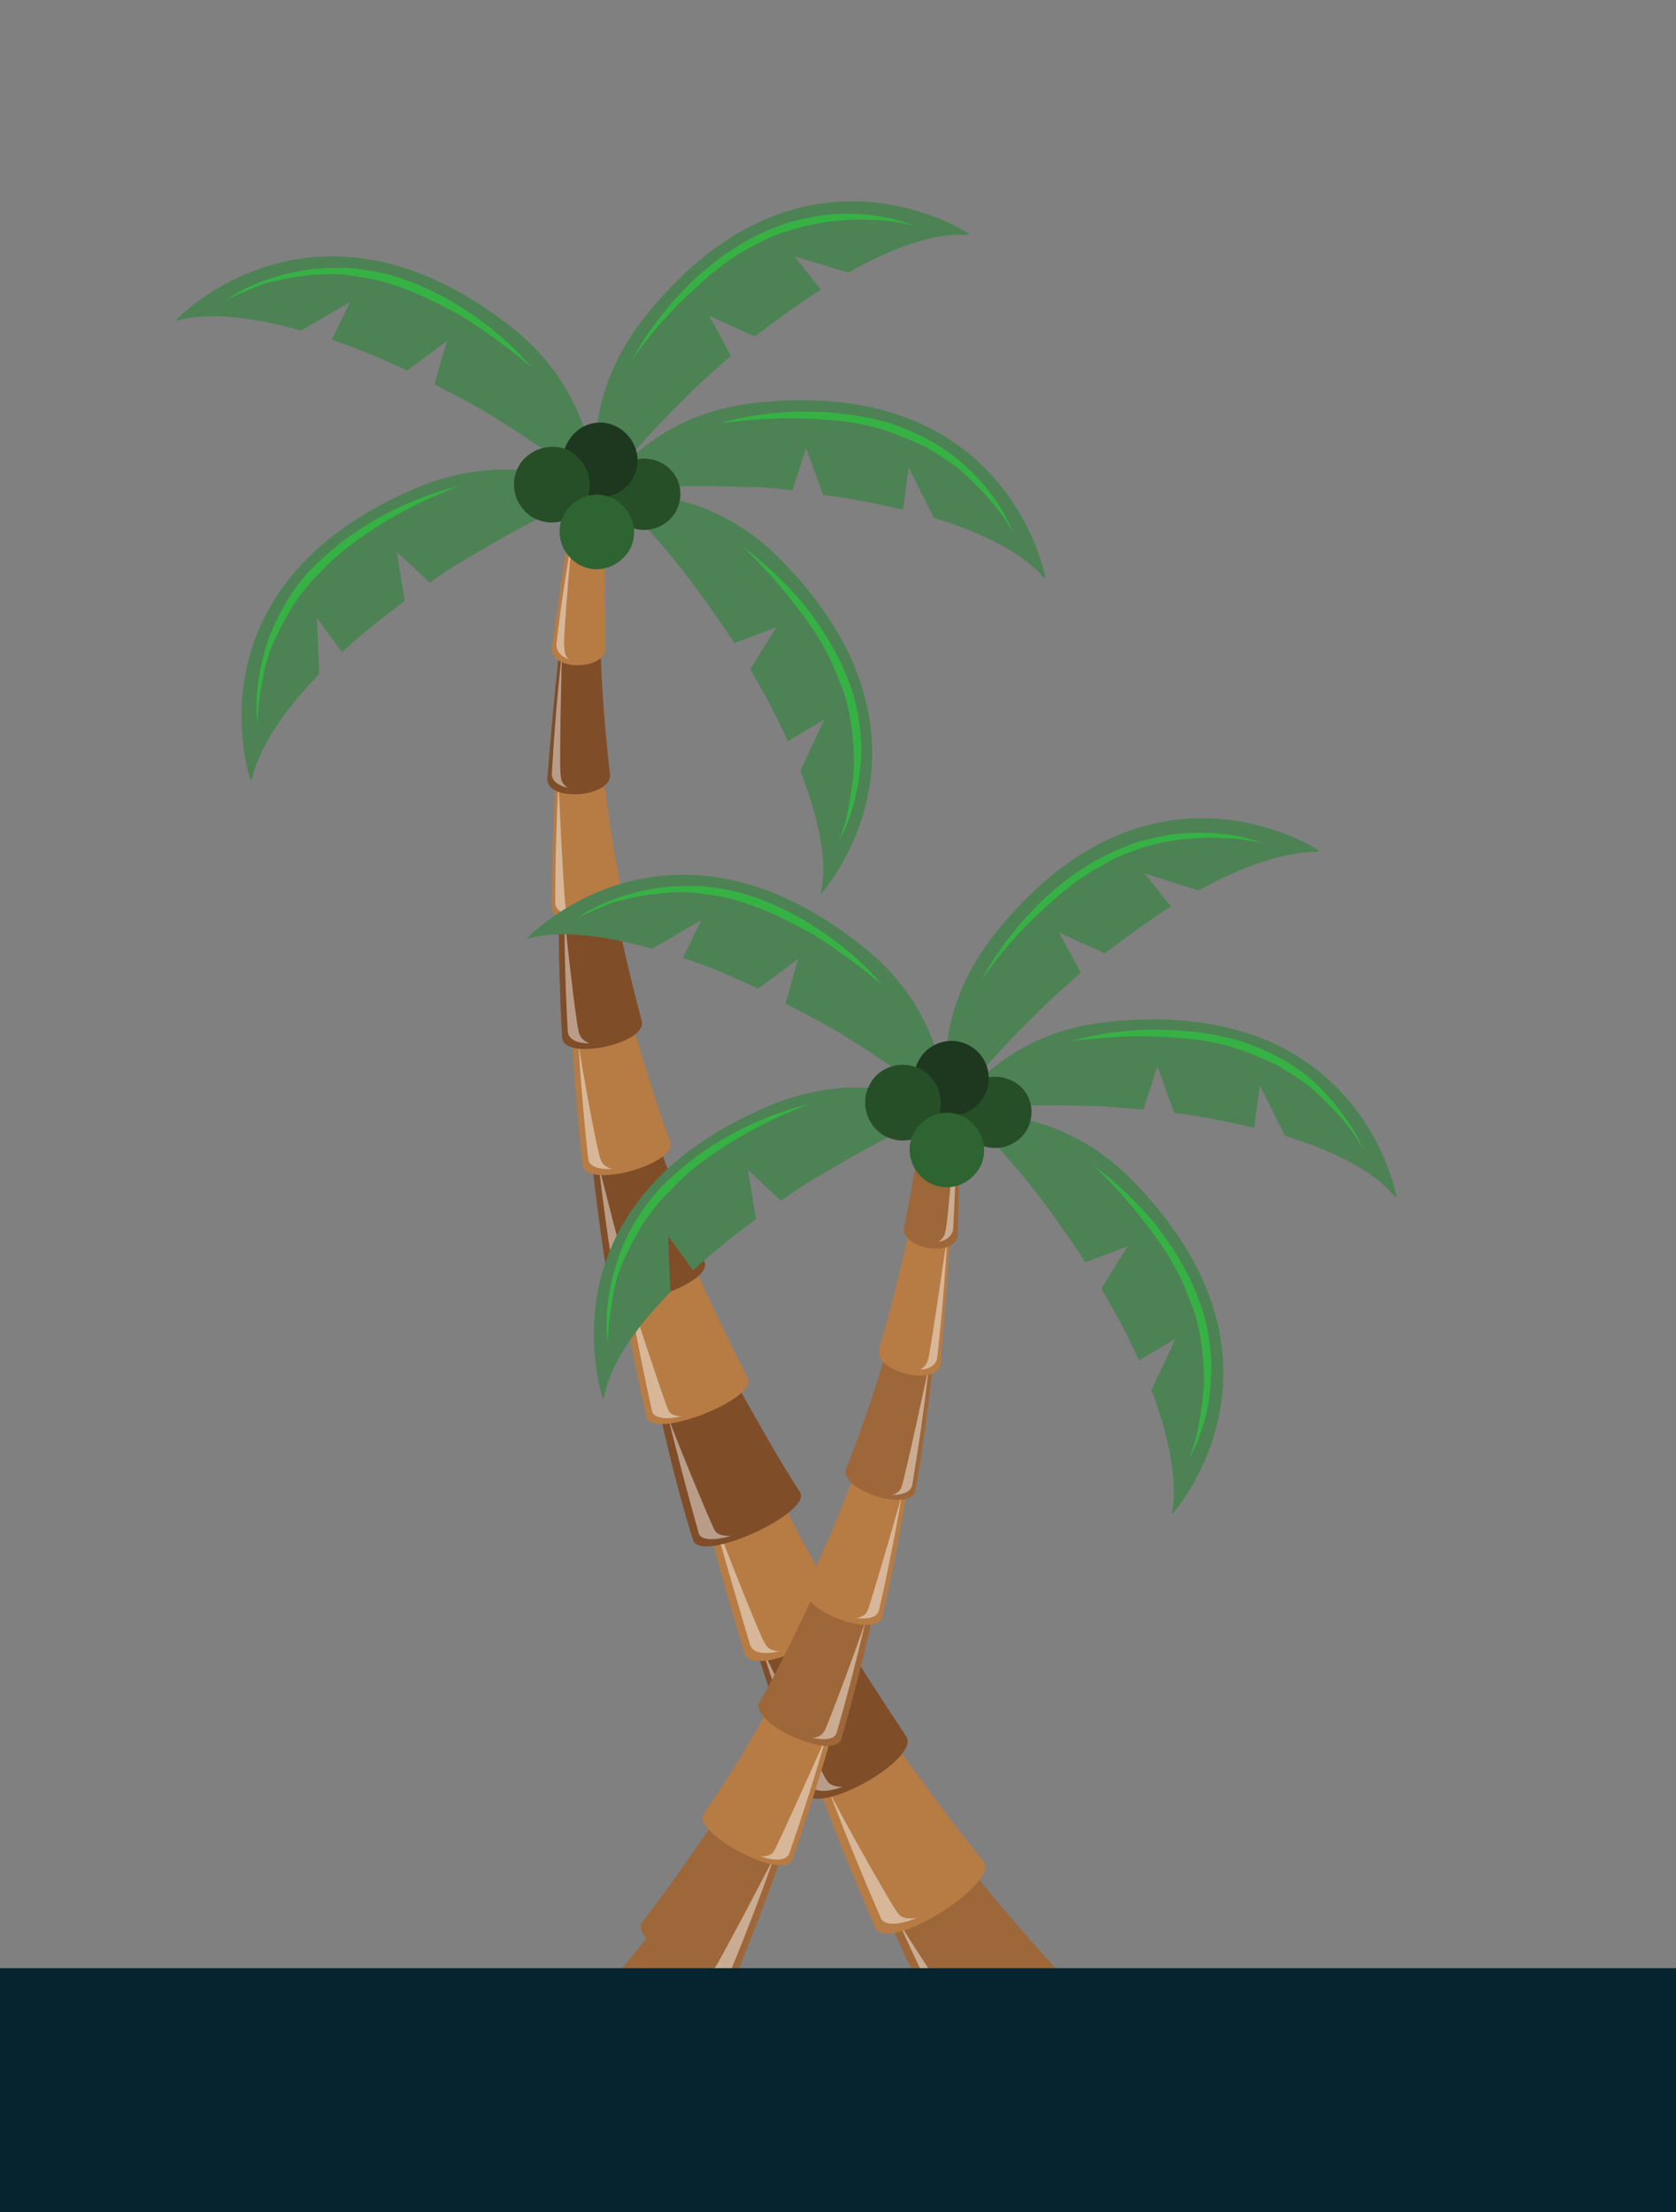 <?xml version="1.0" encoding="utf-8"?>
<!-- Generator: Adobe Illustrator 22.1.0, SVG Export Plug-In . SVG Version: 6.00 Build 0)  -->
<svg version="1.1" id="Layer_1" xmlns="http://www.w3.org/2000/svg" xmlns:xlink="http://www.w3.org/1999/xlink" x="0px" y="0px"
	 viewBox="0 0 147 194" style="enable-background:new 0 0 147 194;" xml:space="preserve">
<rect x="0" y="0" width="147" height="194" fill="#808080" stroke="none"/>
<style type="text/css">
	.st0{fill:#9E6739;}
	.st1{opacity:0.45;fill:#FFFFFF;}
	.st2{fill:#B77B44;}
	.st3{fill:#7F4D28;}
	.st4{fill:#4D8255;}
	.st5{fill:#36B244;}
	.st6{fill:#274F27;}
	.st7{fill:#1D381F;}
	.st8{fill:#2E6332;}
	.st9{fill:#062430;}
</style>
<g>
	<g>
		<g>
			<g>
				<path class="st0" d="M85.6,164.5c-1.3-1.9-8.5,2.4-7.3,4.6c1.7,3.9,3.6,7.7,5.5,11.6c1.3,2.1,11.3-5,9.9-6.9
					C90.9,170.8,88.2,167.7,85.6,164.5z"/>
				<path class="st1" d="M85.8,179.1c0.3,0.4,0.9,0.5,1.7,0.3c-1.5,0.7-2.9,1-3.3,0.4c-1.9-3.8-3.8-7.7-5.5-11.5
					C78.1,167.6,85.7,179.2,85.8,179.1z"/>
			</g>
			<g>
				<path class="st2" d="M78.9,153.5c-1.1-2-8,1.6-6.9,3.8c1.5,4,3.1,7.9,4.8,11.8c1.2,2.2,10.8-3.9,9.5-5.8
					C83.7,160.1,81.3,156.8,78.9,153.5z"/>
				<path class="st1" d="M78.8,167.8c0.2,0.4,0.8,0.5,1.6,0.4c-1.5,0.6-2.7,0.7-3.1,0.1c-1.7-3.9-3.3-7.8-4.8-11.8
					C71.9,155.9,78.6,167.9,78.8,167.8z"/>
			</g>
			<g>
				<path class="st3" d="M73,142.1c-1-2.1-7.4,0.9-6.5,3.1c1.3,4,2.7,8,4.1,12c1,2.2,10.1-2.9,8.9-4.9C77.3,149,75.1,145.6,73,142.1
					z"/>
				<path class="st1" d="M72.5,156.1c0.2,0.4,0.7,0.6,1.4,0.6c-1.4,0.5-2.5,0.5-2.9-0.2c-1.5-4-2.9-8-4.2-12
					C66.5,143.8,72.4,156.2,72.5,156.1z"/>
			</g>
			<g>
				<path class="st2" d="M67.9,130.3c-0.9-2.1-6.7,0.2-6,2.5c1,4.1,2.2,8.2,3.4,12.2c0.9,2.3,9.4-1.9,8.4-4
					C71.6,137.5,69.7,133.9,67.9,130.3z"/>
				<path class="st1" d="M67.1,144.1c0.2,0.5,0.7,0.7,1.3,0.7c-1.3,0.3-2.3,0.2-2.6-0.5c-1.2-4.1-2.4-8.1-3.5-12.2
					C61.9,131.4,66.9,144.2,67.1,144.1z"/>
			</g>
		</g>
		<g>
			<g>
				<path class="st3" d="M64.9,121.9c-0.8-1.8-7.6,0.7-6.9,2.6c0.8,3.5,1.7,7.1,2.8,10.6c0.8,2,10.3-2.4,9.4-4.2
					C68.3,128,66.6,124.9,64.9,121.9z"/>
				<path class="st1" d="M62.7,134.2c0.2,0.4,0.7,0.5,1.4,0.5c-1.4,0.4-2.6,0.4-2.8-0.2c-1-3.5-1.9-7-2.8-10.6
					C58.1,123.3,62.6,134.3,62.7,134.2z"/>
			</g>
			<g>
				<path class="st2" d="M61.1,111.5c-0.6-1.9-7,0.1-6.5,2.1c0.6,3.6,1.3,7.1,2.1,10.7c0.6,2,9.7-1.6,8.9-3.4
					C64.1,117.9,62.5,114.7,61.1,111.5z"/>
				<path class="st1" d="M58.6,123.6c0.1,0.4,0.6,0.6,1.2,0.6c-1.3,0.3-2.4,0.2-2.6-0.4c-0.8-3.6-1.5-7.1-2.1-10.7
					C54.8,112.4,58.5,123.6,58.6,123.6z"/>
			</g>
			<g>
				<path class="st3" d="M58,101c-0.5-1.9-6.3-0.5-6,1.6c0.4,3.6,0.9,7.2,1.5,10.8c0.5,2,9-0.8,8.3-2.7
					C60.5,107.5,59.2,104.3,58,101z"/>
				<path class="st1" d="M55.3,112.7c0.1,0.4,0.5,0.6,1.1,0.7c-1.2,0.2-2.2,0-2.4-0.6c-0.6-3.6-1.1-7.2-1.5-10.7
					C52.3,101.4,55.2,112.8,55.3,112.7z"/>
			</g>
			<g>
				<path class="st2" d="M55.6,90.3c-0.4-1.9-5.7-1-5.4,1.1c0.2,3.6,0.5,7.2,0.9,10.8c0.4,2.1,8.2-0.1,7.7-2
					C57.6,96.9,56.6,93.6,55.6,90.3z"/>
				<path class="st1" d="M52.7,101.7c0.1,0.4,0.5,0.7,1,0.8c-1.1,0.1-2-0.2-2.1-0.8c-0.4-3.6-0.7-7.2-0.9-10.8
					C50.4,90.2,52.5,101.8,52.7,101.7z"/>
			</g>
			<g>
				<path class="st3" d="M53.9,79.4c-0.3-2-5-1.4-4.9,0.7c0,3.6,0.1,7.2,0.3,10.9c0.2,2.1,7.4,0.5,7-1.4
					C55.4,86.2,54.6,82.8,53.9,79.4z"/>
				<path class="st1" d="M50.8,90.6c0.1,0.4,0.4,0.7,0.9,0.9c-1,0-1.8-0.3-1.9-1c-0.2-3.6-0.3-7.2-0.3-10.8
					C49.3,79,50.6,90.6,50.8,90.6z"/>
			</g>
			<g>
				<path class="st2" d="M53,68.5c-0.1-2-4.3-1.8-4.3,0.3c-0.2,3.6-0.3,7.2-0.3,10.8c0.1,2.1,6.6,1.1,6.3-0.8
					C53.9,75.4,53.4,71.9,53,68.5z"/>
				<path class="st1" d="M49.6,79.4c0,0.4,0.3,0.7,0.7,0.9c-0.9-0.1-1.6-0.5-1.6-1.1c0-3.6,0.1-7.2,0.3-10.8
					C48.9,67.7,49.5,79.4,49.6,79.4z"/>
			</g>
			<g>
				<path class="st3" d="M52.7,57.5c0-2-3.5-2.1-3.7,0c-0.4,3.6-0.7,7.2-1,10.8c0,2.1,5.7,1.6,5.5-0.4
					C53.1,64.4,52.8,60.9,52.7,57.5z"/>
				<path class="st1" d="M49.2,68.1c0,0.4,0.2,0.7,0.6,1c-0.8-0.2-1.4-0.6-1.4-1.2c0.2-3.6,0.5-7.2,0.9-10.8
					C49.3,56.4,49,68.1,49.2,68.1z"/>
			</g>
			<g>
				<path class="st2" d="M53.1,46.4c0.1-2-2.8-2.4-3.1-0.3c-0.6,3.6-1.1,7.1-1.6,10.7c-0.2,2.1,4.8,2,4.7,0
					C53.1,53.4,53,49.9,53.1,46.4z"/>
				<path class="st1" d="M49.5,56.8c0,0.4,0.1,0.8,0.4,1c-0.7-0.2-1.1-0.7-1.1-1.3c0.4-3.6,1-7.2,1.6-10.7
					C50.3,45,49.3,56.8,49.5,56.8z"/>
			</g>
		</g>
	</g>
	<g>
		<g>
			<path class="st0" d="M56.9,169.7c1.1-1.7,7.3,1.9,6.4,3.7c-1.4,3.4-2.9,6.7-4.5,10c-1.1,1.8-9.8-4.1-8.6-5.7
				C52.5,175.1,54.8,172.4,56.9,169.7z"/>
			<path class="st1" d="M57.1,182.2c-0.2,0.4-0.7,0.4-1.4,0.3c1.3,0.6,2.5,0.8,2.8,0.2c1.6-3.3,3.1-6.6,4.5-10
				C63.4,172.2,57.2,182.3,57.1,182.2z"/>
		</g>
		<g>
			<path class="st0" d="M62.4,160.1c0.9-1.7,6.9,1.2,6,3.1c-1.2,3.4-2.5,6.8-3.9,10.2c-1,1.9-9.3-3.1-8.2-4.8
				C58.4,165.9,60.4,163,62.4,160.1z"/>
			<path class="st1" d="M62.8,172.4c-0.2,0.4-0.7,0.5-1.3,0.4c1.3,0.5,2.3,0.6,2.6,0c1.4-3.4,2.7-6.8,3.9-10.2
				C68.4,162,62.9,172.4,62.8,172.4z"/>
		</g>
		<g>
			<path class="st2" d="M67.2,150.2c0.8-1.8,6.3,0.6,5.6,2.5c-1,3.5-2.1,6.9-3.3,10.4c-0.8,1.9-8.7-2.3-7.8-4
				C63.7,156.2,65.5,153.3,67.2,150.2z"/>
			<path class="st1" d="M67.9,162.3c-0.2,0.4-0.6,0.5-1.2,0.5c1.2,0.4,2.2,0.4,2.5-0.2c1.2-3.4,2.3-6.9,3.3-10.4
				C72.8,151.6,68,162.3,67.9,162.3z"/>
		</g>
		<g>
			<path class="st0" d="M71.3,140c0.7-1.8,5.8,0,5.2,2c-0.8,3.5-1.7,7-2.7,10.5c-0.7,2-8.1-1.4-7.2-3.2
				C68.3,146.3,69.8,143.2,71.3,140z"/>
			<path class="st1" d="M72.3,151.8c-0.2,0.4-0.6,0.6-1.1,0.6c1.1,0.2,2,0.2,2.2-0.5c1-3.5,1.9-7,2.7-10.5
				C76.5,140.9,72.4,151.9,72.3,151.8z"/>
		</g>
		<g>
			<path class="st2" d="M74.8,129.6c0.6-1.9,5.2-0.5,4.7,1.5c-0.6,3.6-1.3,7.1-2.1,10.7c-0.6,2-7.4-0.7-6.7-2.5
				C72.2,136.1,73.6,132.9,74.8,129.6z"/>
			<path class="st1" d="M76.1,141.2c-0.1,0.4-0.5,0.6-1,0.7c1,0.1,1.8,0,2-0.7c0.8-3.5,1.5-7.1,2.1-10.6
				C79.5,129.9,76.2,141.2,76.1,141.2z"/>
		</g>
		<g>
			<path class="st0" d="M77.6,119c0.5-1.9,4.5-1,4.2,1c-0.4,3.6-0.9,7.2-1.5,10.7c-0.4,2-6.7,0-6.1-1.9
				C75.5,125.6,76.6,122.3,77.6,119z"/>
			<path class="st1" d="M79.1,130.3c-0.1,0.4-0.4,0.7-0.9,0.8c0.9,0,1.6-0.2,1.8-0.8c0.6-3.6,1.1-7.1,1.5-10.7
				C81.7,118.9,79.2,130.3,79.1,130.3z"/>
		</g>
		<g>
			<path class="st2" d="M79.7,108.2c0.3-2,3.8-1.5,3.6,0.6c-0.2,3.6-0.5,7.2-0.8,10.8c-0.3,2.1-5.9,0.7-5.4-1.3
				C78.1,115,78.9,111.6,79.7,108.2z"/>
			<path class="st1" d="M81.4,119.2c-0.1,0.4-0.3,0.7-0.7,0.9c0.8,0,1.4-0.4,1.5-1c0.4-3.6,0.7-7.2,0.9-10.8
				C83.2,107.6,81.5,119.3,81.4,119.2z"/>
		</g>
		<g>
			<path class="st0" d="M81.1,97.2c0.2-2,3.1-1.9,3.1,0.2c0,3.6-0.1,7.2-0.2,10.9c-0.2,2.1-5,1.2-4.7-0.7
				C80,104.1,80.6,100.7,81.1,97.2z"/>
			<path class="st1" d="M82.9,108c0,0.4-0.3,0.7-0.6,0.9c0.7-0.1,1.2-0.5,1.3-1.1c0.2-3.6,0.3-7.2,0.3-10.8
				C84,96.3,83.1,108.1,82.9,108z"/>
		</g>
	</g>
	<g>
		<path class="st4" d="M81.9,45.4L79.7,41l-0.5,3.7c-2.2-0.5-4.5-1-7-1.3l-1.5-4.1L69.5,43c-1.5-0.2-3-0.3-4.6-0.3
			c-4.3-0.2-8.4,0-12,0.4c0.5-0.8,4.4-6.9,13.6-7.8C88.6,33,91.7,50.7,91.7,50.7l-0.2-0.1C89.8,48.6,86.4,46.8,81.9,45.4z"/>
		<g>
			<path class="st5" d="M88.9,46.8c-0.6-1.1-1.3-2.1-2.1-3c-0.8-0.9-1.7-1.8-2.6-2.6c-1-0.8-2-1.4-3-2c-1.1-0.5-2.2-1-3.4-1.4
				c-2.3-0.8-4.8-1-7.2-1.1c-2.4-0.1-4.9,0.1-7.4,0.4c2.4-0.7,4.9-1,7.4-1c2.5,0,5,0.3,7.4,1c1.2,0.4,2.4,0.9,3.5,1.5
				c1.1,0.6,2.1,1.3,3.1,2.2C86.4,42.4,88,44.5,88.9,46.8z"/>
		</g>
		<path class="st4" d="M74.4,23.9l-4.7-1.4l2.3,2.9c-1.9,1.2-3.8,2.6-5.8,4.1l-4-1.8l1.9,3.5c-1.1,1-2.3,2-3.4,3.1
			c-3.1,3-5.8,6-8,8.9c-0.3-0.9-2-7.9,3.7-15.2c13.7-17.5,28.6-7.5,28.6-7.5l-0.2,0.1C82.1,20.4,78.5,21.6,74.4,23.9z"/>
		<g>
			<path class="st5" d="M80.2,19.8c-1.2-0.3-2.4-0.5-3.6-0.5c-1.2-0.1-2.4,0-3.7,0.1c-1.2,0.2-2.4,0.4-3.6,0.8
				C68.2,20.5,67,21,66,21.6c-2.2,1.1-4,2.7-5.8,4.4c-1.8,1.7-3.4,3.6-4.8,5.6c1.2-2.2,2.7-4.2,4.4-6c1.7-1.8,3.7-3.4,5.9-4.6
				c1.1-0.6,2.3-1.1,3.5-1.5c1.2-0.3,2.4-0.6,3.7-0.7C75.3,18.6,77.9,18.9,80.2,19.8z"/>
		</g>
		<path class="st4" d="M26.4,29l4.3-2.5l-1.6,3.3c2.1,0.7,4.3,1.6,6.6,2.7l3.5-2.6l-1.1,3.8c1.3,0.7,2.7,1.4,4.1,2.2
			c3.7,2.2,7,4.5,9.9,6.9c0-0.9,0.1-8.2-7.1-14C27.6,15,15.4,28.1,15.4,28.1l0.2,0C18.1,27.4,21.9,27.7,26.4,29z"/>
		<g>
			<path class="st5" d="M19.8,26.3c2.1-1.4,4.5-2.2,6.9-2.6c1.2-0.2,2.5-0.2,3.8-0.2c1.3,0.1,2.5,0.3,3.7,0.6
				c2.4,0.7,4.7,1.8,6.8,3.2c2.1,1.4,4,3,5.6,4.9c-1.9-1.6-3.9-3.1-6-4.4c-2.1-1.2-4.3-2.3-6.7-3c-1.2-0.4-2.4-0.5-3.6-0.7
				c-1.2-0.1-2.4-0.1-3.6,0.1c-1.2,0.1-2.4,0.4-3.6,0.7C22.1,25.3,20.9,25.8,19.8,26.3z"/>
		</g>
		<path class="st4" d="M70.2,67.6l2.1-4.5L69.1,65c-0.9-2-2-4.1-3.3-6.3l2.3-3.7l-3.7,1.4c-0.8-1.3-1.7-2.5-2.6-3.8
			c-2.5-3.5-5.2-6.6-7.8-9.2c0.9-0.1,8.2-0.8,14.6,5.8c15.5,15.9,3.4,29.2,3.4,29.2l0-0.2C72.6,75.8,71.9,72,70.2,67.6z"/>
		<g>
			<path class="st5" d="M73.5,73.9c0.5-1.1,0.8-2.3,1-3.5c0.2-1.2,0.4-2.4,0.4-3.6c0-1.2-0.1-2.4-0.3-3.6c-0.2-1.2-0.5-2.4-1-3.5
				c-0.8-2.3-2.1-4.4-3.6-6.3c-1.5-2-3.1-3.8-4.9-5.5c2,1.5,3.8,3.2,5.4,5.1c1.5,1.9,2.9,4.1,3.8,6.4c0.5,1.2,0.8,2.4,1,3.6
				c0.2,1.2,0.3,2.5,0.2,3.8C75.3,69.3,74.7,71.8,73.5,73.9z"/>
		</g>
		<path class="st4" d="M28,59.1l-0.2-4.9l2.2,3c1.6-1.5,3.5-3,5.5-4.5l-0.7-4.3l2.9,2.7c1.2-0.9,2.5-1.7,3.9-2.5
			c3.7-2.2,7.3-4.1,10.7-5.5c-0.8-0.5-7.2-3.9-15.8-0.3c-20.5,8.7-14.5,25.7-14.5,25.7l0.1-0.2C22.7,65.7,24.7,62.5,28,59.1z"/>
		<g>
			<path class="st5" d="M22.6,63.6c-0.3-2.5,0.1-5,0.9-7.4c0.4-1.2,1-2.3,1.6-3.4c0.7-1.1,1.4-2.1,2.3-3c1.8-1.8,3.8-3.3,6-4.5
				c2.2-1.2,4.5-2.1,6.9-2.7c-2.3,0.9-4.5,1.9-6.6,3.2c-2.1,1.3-4.1,2.7-5.7,4.5c-0.9,0.8-1.6,1.8-2.3,2.8c-0.6,1-1.2,2.1-1.7,3.2
				c-0.5,1.1-0.8,2.3-1,3.5C22.7,61.2,22.6,62.4,22.6,63.6z"/>
		</g>
		<path class="st6" d="M53.8,41.7c-0.9,1.5-0.5,3.4,1,4.3c1.5,0.9,3.4,0.5,4.4-1c0.9-1.5,0.5-3.4-1-4.3
			C56.7,39.8,54.8,40.2,53.8,41.7z"/>
		<path class="st7" d="M49.9,38.6c-1,1.5-0.5,3.5,1,4.5c1.5,1,3.6,0.5,4.5-1c1-1.5,0.5-3.5-1-4.5C52.9,36.6,50.9,37,49.9,38.6z"/>
		<path class="st6" d="M45.6,40.7c-1,1.6-0.5,3.6,1,4.6c1.6,1,3.6,0.5,4.6-1c1-1.6,0.5-3.6-1-4.6C48.7,38.7,46.6,39.2,45.6,40.7z"/>
		<path class="st8" d="M49.6,44.9c-1,1.5-0.5,3.5,1,4.5c1.5,1,3.5,0.5,4.5-1c1-1.5,0.5-3.5-1-4.5C52.6,42.9,50.6,43.4,49.6,44.9z"/>
	</g>
	<g>
		<path class="st4" d="M112.7,99.6l-2.2-4.4l-0.5,3.7c-2.2-0.5-4.5-1-7-1.3l-1.5-4.1l-1.2,3.8c-1.5-0.1-3-0.3-4.6-0.3
			c-4.3-0.2-8.4,0-12,0.4c0.5-0.8,4.4-6.9,13.6-7.8c22.2-2.3,25.2,15.4,25.2,15.4l-0.2-0.1C120.6,102.8,117.2,101,112.7,99.6z"/>
		<g>
			<path class="st5" d="M119.7,101c-0.6-1.1-1.3-2.1-2.1-3c-0.8-0.9-1.7-1.8-2.6-2.6c-1-0.8-2-1.4-3-2c-1.1-0.5-2.2-1-3.4-1.4
				c-2.3-0.8-4.8-1-7.2-1.1c-2.4-0.1-4.9,0.1-7.4,0.4c2.4-0.7,4.9-1,7.4-1c2.5,0,5,0.3,7.4,1c1.2,0.4,2.4,0.9,3.5,1.5
				c1.1,0.6,2.1,1.3,3.1,2.2C117.1,96.7,118.7,98.7,119.7,101z"/>
		</g>
		<path class="st4" d="M105.1,78.1l-4.7-1.5l2.3,2.9c-1.9,1.2-3.8,2.6-5.8,4.1l-4-1.8l1.9,3.5c-1.1,1-2.3,2-3.4,3.1
			c-3.1,3-5.8,6-8,8.9c-0.3-0.9-2-7.9,3.7-15.2c13.7-17.5,28.6-7.5,28.6-7.5l-0.2,0.1C112.9,74.7,109.2,75.8,105.1,78.1z"/>
		<g>
			<path class="st5" d="M110.9,74c-1.2-0.3-2.4-0.5-3.6-0.5c-1.2-0.1-2.4,0-3.7,0.1c-1.2,0.2-2.4,0.4-3.6,0.8
				c-1.1,0.4-2.3,0.8-3.3,1.5c-2.2,1.1-4,2.7-5.8,4.4c-1.8,1.7-3.4,3.6-4.8,5.6c1.2-2.2,2.7-4.2,4.4-6c1.7-1.8,3.7-3.4,5.9-4.6
				c1.1-0.6,2.3-1.1,3.5-1.5c1.2-0.3,2.4-0.6,3.7-0.7C106.1,72.9,108.6,73.1,110.9,74z"/>
		</g>
		<path class="st4" d="M57.2,83.2l4.3-2.5l-1.6,3.3c2.1,0.7,4.3,1.6,6.6,2.7l3.5-2.6L68.9,88c1.3,0.7,2.7,1.4,4.1,2.2
			c3.7,2.2,7,4.5,9.9,6.9c0-0.9,0.1-8.2-7.1-14c-17.3-13.9-29.6-0.8-29.6-0.8l0.2,0C48.8,81.6,52.6,81.9,57.2,83.2z"/>
		<g>
			<path class="st5" d="M50.6,80.5c2.1-1.4,4.5-2.2,6.9-2.6c1.2-0.2,2.5-0.2,3.8-0.2c1.3,0.1,2.5,0.3,3.7,0.6
				c2.4,0.7,4.7,1.8,6.8,3.2c2.1,1.4,4,3,5.6,4.9c-1.9-1.6-3.9-3.1-6-4.4c-2.1-1.2-4.3-2.3-6.7-3c-1.2-0.4-2.4-0.5-3.6-0.7
				c-1.2-0.1-2.4-0.1-3.6,0.1c-1.2,0.1-2.4,0.4-3.6,0.7C52.8,79.5,51.7,80,50.6,80.5z"/>
		</g>
		<path class="st4" d="M101,121.9l2.1-4.5l-3.2,1.9c-0.9-2-2-4.1-3.3-6.3l2.3-3.7l-3.7,1.4c-0.8-1.3-1.7-2.5-2.6-3.8
			c-2.5-3.5-5.2-6.6-7.8-9.1c0.9-0.1,8.2-0.8,14.6,5.8c15.5,15.9,3.4,29.2,3.4,29.2l0-0.2C103.3,130,102.6,126.2,101,121.9z"/>
		<g>
			<path class="st5" d="M104.2,128.1c0.5-1.1,0.8-2.3,1-3.5c0.2-1.2,0.4-2.4,0.4-3.6c0-1.2-0.1-2.4-0.3-3.6c-0.2-1.2-0.5-2.4-1-3.5
				c-0.8-2.3-2.1-4.4-3.6-6.3c-1.5-2-3.1-3.8-4.9-5.5c2,1.5,3.8,3.2,5.4,5.1c1.5,1.9,2.9,4.1,3.8,6.4c0.5,1.2,0.8,2.4,1,3.6
				c0.2,1.2,0.3,2.5,0.2,3.8C106.1,123.5,105.4,126,104.2,128.1z"/>
		</g>
		<path class="st4" d="M58.8,113.3l-0.2-4.9l2.2,3c1.6-1.5,3.5-3,5.5-4.5l-0.7-4.3l2.9,2.7c1.2-0.9,2.5-1.7,3.9-2.5
			c3.7-2.2,7.3-4.1,10.7-5.5c-0.8-0.5-7.2-3.9-15.7-0.3c-20.5,8.7-14.5,25.7-14.5,25.7l0.1-0.2C53.4,119.9,55.5,116.7,58.8,113.3z"
			/>
		<g>
			<path class="st5" d="M53.3,117.8c-0.3-2.5,0.1-5,0.9-7.4c0.8-2.4,2.2-4.6,3.9-6.4c1.8-1.8,3.8-3.3,6-4.5c2.2-1.2,4.5-2.1,6.9-2.7
				c-2.3,0.9-4.5,1.9-6.6,3.2c-2.1,1.3-4.1,2.7-5.7,4.5c-0.9,0.8-1.6,1.8-2.3,2.8c-0.6,1-1.2,2.1-1.7,3.2c-0.5,1.1-0.8,2.3-1,3.5
				C53.5,115.4,53.3,116.6,53.3,117.8z"/>
		</g>
		<path class="st6" d="M84.6,95.9c-0.9,1.5-0.5,3.4,1,4.3c1.5,0.9,3.4,0.5,4.4-1c0.9-1.5,0.5-3.4-1-4.3C87.5,94,85.5,94.4,84.6,95.9
			z"/>
		<path class="st7" d="M80.7,92.8c-1,1.5-0.5,3.5,1,4.5c1.5,1,3.6,0.5,4.5-1c1-1.5,0.5-3.6-1-4.5C83.7,90.8,81.6,91.3,80.7,92.8z"/>
		<path class="st6" d="M76.4,94.9c-1,1.6-0.5,3.6,1,4.6c1.6,1,3.6,0.5,4.6-1c1-1.6,0.5-3.6-1-4.6C79.4,92.9,77.3,93.4,76.4,94.9z"/>
		<path class="st8" d="M80.3,99.1c-1,1.5-0.5,3.5,1,4.5c1.5,1,3.5,0.5,4.5-1c1-1.5,0.5-3.5-1-4.5C83.3,97.1,81.3,97.6,80.3,99.1z"/>
	</g>
</g>
<rect y="172.6" class="st9" width="147" height="21.4"/>
</svg>
